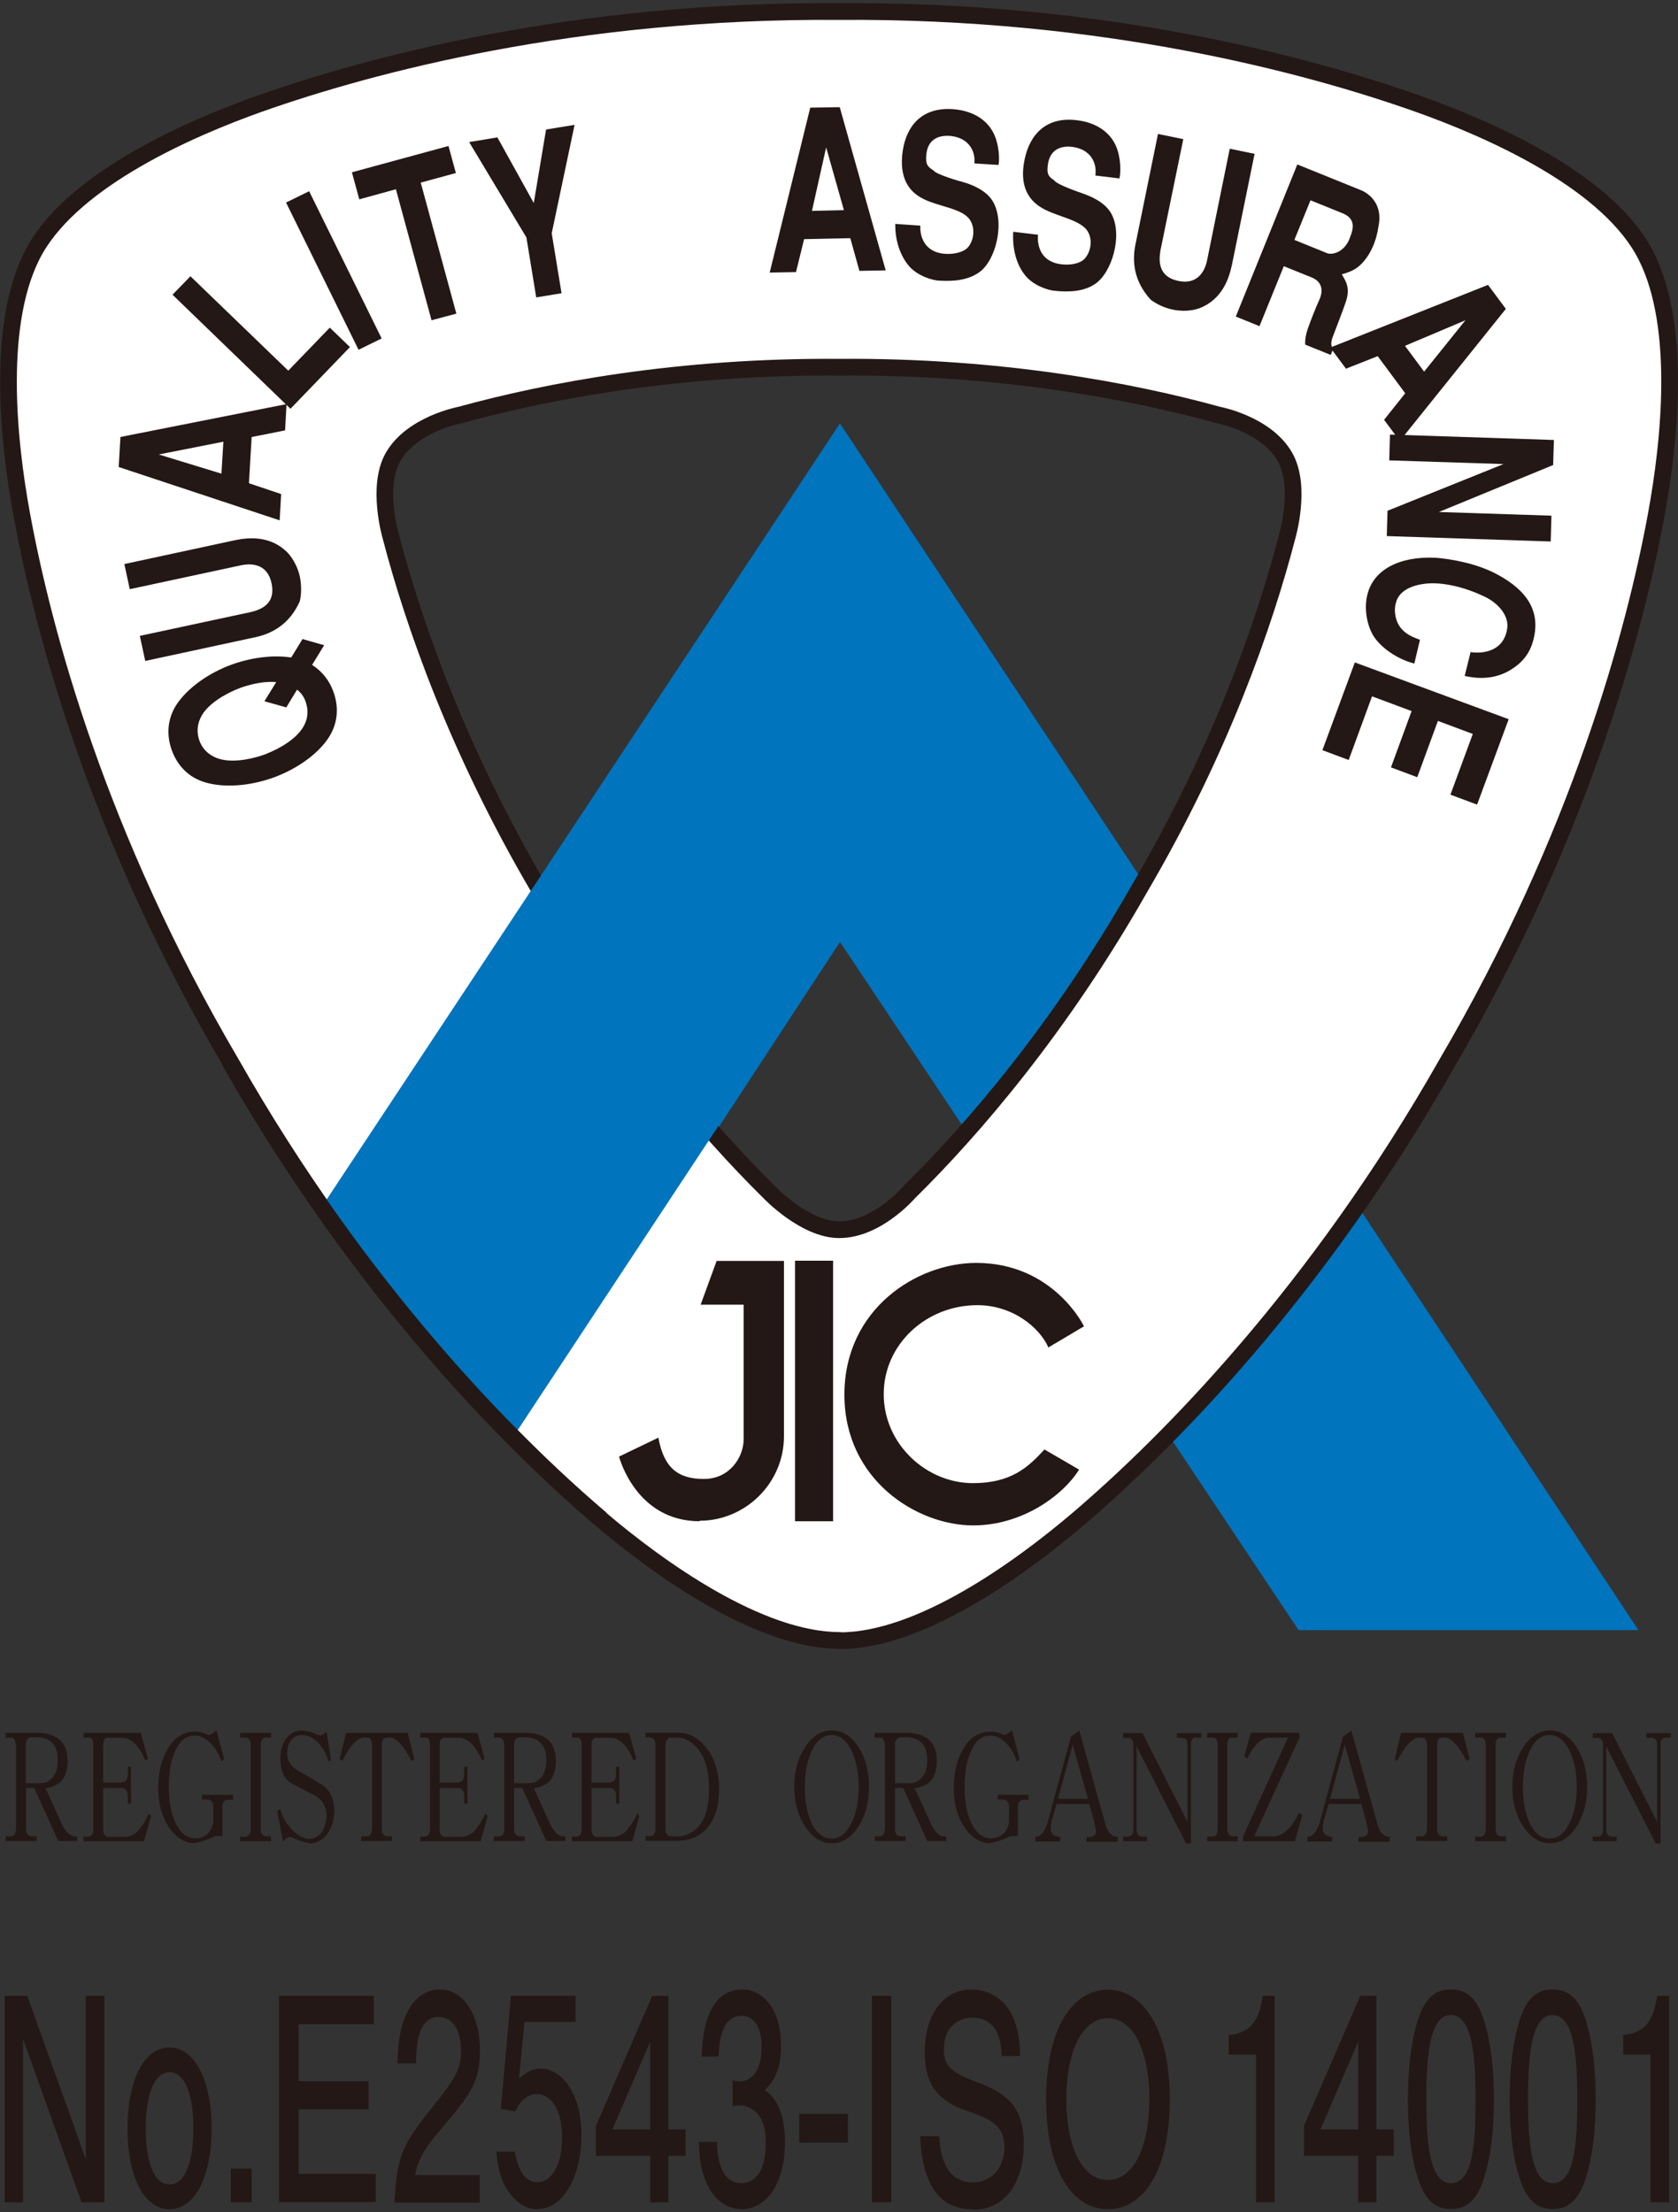 <svg id="_レイヤー_1" xmlns="http://www.w3.org/2000/svg" viewBox="0 0 68.28 90"><rect x="0" y="0" width="68.28" height="90" fill="#333333" stroke="none"/><defs><style>.cls-3{fill:#0074bd}.cls-4{fill:#231815}</style></defs><path class="cls-3" d="M34.18 17.23L13.03 49.36c2.46 3.54 4.82 6.57 7.82 9.32l13.33-20.36 18.66 28h13.83L34.18 17.23z"/><path class="cls-4" d="M1.95 72.48c-.09.05-.24.07-.45.07h-.45v-1.58c0-.08.02-.14.06-.2.04-.06.1-.09.16-.09h.2c.59 0 .88.31.88.93 0 .43-.14.72-.41.86zm1.19 2.24c-.12 0-.2-.02-.25-.05-.14-.08-.27-.24-.38-.48l-.66-1.44c.6-.07.9-.44.9-1.1 0-.77-.42-1.15-1.27-1.15H.23v.19h.21c.11 0 .18.09.21.28v3.45c-.01.08-.03.15-.06.22-.05.05-.09.07-.15.07H.23v.19h1.26v-.19h-.21c-.07 0-.12-.03-.16-.08a.37.37 0 01-.06-.21v-1.68h.33l.98 2.16h.77v-.19zM6.15 73.88c-.05.17-.15.52-.29 1.03H3.4v-.19h.19c.05 0 .1-.02.15-.07.03-.06.05-.13.06-.22v-3.45c0-.09-.02-.17-.05-.22-.05-.05-.08-.07-.11-.07H3.4v-.19h2.33l.29 1.06-.11.07c-.25-.62-.57-.93-.97-.93h-.56c-.06 0-.1.02-.13.07s-.05.12-.05.21v1.54h.71c.07 0 .14-.02.21-.07.05-.07.08-.16.08-.26v-.31h.13v1.5H5.2v-.29c0-.13-.03-.22-.08-.28a.352.352 0 00-.21-.07H4.2v1.7c0 .09.02.16.06.21.04.05.09.08.15.08h.67c.15 0 .31-.06.49-.19.1-.11.2-.25.31-.41.04-.08.1-.19.18-.34l.09.1zM9.49 73.22h-.22a.18.18 0 00-.15.07.34.34 0 00-.07.22v1.19h-.29s-.14.07-.33.14c-.18.07-.37.12-.55.15-.37-.02-.7-.22-.97-.6-.31-.44-.47-.99-.47-1.65s.14-1.18.41-1.63c.26-.44.63-.66 1.11-.66.11 0 .23.02.36.07.12.05.19.07.19.07.04 0 .14-.06.3-.19l.31 1.17-.11.1c-.1-.29-.23-.52-.39-.7-.22-.24-.45-.36-.7-.36-.3 0-.53.16-.71.47-.23.4-.34.94-.34 1.6s.11 1.22.34 1.61c.19.33.44.5.74.5.19 0 .36-.06.5-.19s.21-.3.23-.5v-.6c0-.09-.02-.16-.07-.21a.19.19 0 00-.15-.08h-.24v-.19h1.26v.19zM11.03 74.91H9.77v-.19h.22c.05 0 .1-.02.15-.07.03-.06.05-.13.06-.22v-3.45c0-.09-.03-.17-.06-.22-.05-.05-.09-.07-.15-.07h-.22v-.19h1.26v.19h-.21c-.05 0-.1.02-.15.07-.04.04-.06.11-.06.21v3.45c0 .09.02.16.06.21.04.05.09.08.15.08h.21v.19zM13.6 73.73c-.01.35-.11.65-.29.89-.18.23-.4.36-.68.38-.1-.02-.25-.06-.46-.12-.2-.09-.32-.14-.36-.14-.1 0-.2.06-.29.19l-.24-1.24.12-.1c.07.29.22.57.46.82.23.26.48.39.73.4.14 0 .28-.05.42-.17.17-.18.26-.43.28-.76 0-.38-.17-.66-.49-.84-.2-.1-.51-.26-.92-.48-.31-.17-.47-.51-.47-1.03 0-.37.1-.65.29-.86a.76.76 0 01.6-.26c.16 0 .3.03.44.09.15.07.24.1.27.1.09 0 .19-.05.28-.15l.18 1.15-.1.07c-.07-.24-.17-.45-.32-.65-.23-.29-.48-.43-.78-.43-.13 0-.25.05-.36.14-.15.14-.22.34-.22.62 0 .3.16.54.49.72.24.13.54.31.91.53.34.21.51.58.52 1.13zM16.87 71.57l-.13.07c-.33-.64-.63-.95-.89-.95h-.09c-.14 0-.22.09-.22.28v3.45c0 .09.02.16.06.21.05.05.1.08.15.08h.2v.19H14.7v-.19h.23c.05 0 .1-.02.14-.07a.95.95 0 00.07-.22v-3.45a.64.64 0 00-.05-.19.18.18 0 00-.16-.09h-.1c-.28 0-.58.32-.9.95l-.11-.07.26-1.07h2.51l.27 1.07zM19.85 73.88c-.05.17-.15.52-.29 1.03H17.1v-.19h.19c.05 0 .1-.02.15-.07.03-.06.05-.13.06-.22v-3.45c0-.09-.02-.17-.05-.22-.05-.05-.08-.07-.11-.07h-.24v-.19h2.33l.29 1.06-.11.07c-.25-.62-.57-.93-.97-.93h-.57c-.06 0-.1.02-.13.07s-.05.12-.05.21v1.54h.71c.07 0 .14-.02.21-.07.05-.07.08-.16.08-.26v-.31h.13v1.5h-.13v-.29c0-.13-.03-.22-.08-.28a.352.352 0 00-.21-.07h-.71v1.7c0 .09.02.16.06.21.04.05.09.08.15.08h.67c.15 0 .31-.06.49-.19.1-.11.2-.25.31-.41.04-.08.1-.19.18-.34l.09.1zM21.82 72.48c-.09.05-.24.07-.45.07h-.45v-1.58c0-.08.02-.14.06-.2.04-.06.1-.09.16-.09h.2c.59 0 .89.31.89.93 0 .43-.14.72-.41.86zm1.19 2.24c-.12 0-.2-.02-.25-.05-.14-.08-.27-.24-.38-.48l-.66-1.44c.6-.07.9-.44.9-1.1 0-.77-.42-1.15-1.27-1.15H20.1v.19h.21c.11 0 .18.09.21.28v3.45c-.01.08-.03.15-.06.22-.05.05-.09.07-.15.07h-.21v.19h1.25v-.19h-.21c-.06 0-.12-.03-.16-.08a.37.37 0 01-.06-.21v-1.68h.33l.98 2.16h.78v-.19zM26.02 73.88c-.05.17-.15.52-.29 1.03h-2.46v-.19h.19c.05 0 .1-.02.15-.07.03-.06.05-.13.06-.22v-3.45c0-.09-.02-.17-.05-.22-.04-.05-.08-.07-.11-.07h-.24v-.19h2.33l.29 1.06-.11.07c-.25-.62-.57-.93-.97-.93h-.56c-.06 0-.1.02-.13.07s-.05.12-.05.21v1.54h.71c.07 0 .14-.02.21-.07.05-.07.08-.16.08-.26v-.31h.13v1.5h-.13v-.29c0-.13-.03-.22-.08-.28a.352.352 0 00-.21-.07h-.71v1.7c0 .09.02.16.06.21.04.05.09.08.15.08h.67c.15 0 .31-.06.49-.19.1-.11.2-.25.31-.41.04-.08.1-.19.18-.34l.09.1zM28.25 74.47c-.2.16-.43.24-.7.24h-.26a.19.19 0 01-.15-.08.328.328 0 01-.06-.21v-3.4c0-.09.02-.17.06-.23.04-.07.09-.1.15-.1h.26c.22 0 .44.09.65.26.43.36.65.96.65 1.82s-.2 1.39-.6 1.71zm.56-3.26c-.32-.48-.74-.72-1.26-.72h-1.28v.19h.19s.1.03.15.09c.04.06.06.14.06.24v3.4c0 .08-.02.15-.06.22-.05.05-.1.07-.15.07h-.19v.19h1.28c.56 0 .99-.2 1.29-.6.28-.37.42-.87.42-1.52 0-.6-.15-1.13-.45-1.58zM34.67 74.11c-.2.46-.48.69-.82.69s-.61-.2-.81-.6c-.19-.39-.29-.89-.29-1.51 0-.56.09-1.03.26-1.42.2-.46.48-.68.84-.68.32 0 .58.21.79.62.2.41.3.91.3 1.48s-.09 1.02-.26 1.42zm.25-3.05c-.29-.44-.65-.66-1.07-.66s-.78.22-1.08.67c-.3.45-.45.99-.45 1.62s.15 1.18.45 1.63c.3.45.66.67 1.08.67s.78-.22 1.07-.66c.29-.44.44-.99.44-1.64s-.15-1.19-.44-1.63zM37.32 72.48c-.1.05-.24.07-.45.07h-.45v-1.58c0-.08.02-.14.06-.2a.18.18 0 01.16-.09h.2c.59 0 .89.31.89.93 0 .43-.14.72-.41.86zm1.19 2.24c-.12 0-.2-.02-.25-.05-.14-.08-.27-.24-.38-.48l-.66-1.44c.6-.07.9-.44.9-1.1 0-.77-.42-1.15-1.27-1.15h-1.26v.19h.21c.11 0 .18.09.21.28v3.45c-.01.08-.03.15-.06.22-.05.05-.09.07-.15.07h-.21v.19h1.26v-.19h-.21c-.07 0-.12-.03-.16-.08a.37.37 0 01-.06-.21v-1.68h.33l.98 2.16h.78v-.19zM41.86 73.22h-.22a.18.18 0 00-.15.07.34.34 0 00-.07.22v1.19h-.29s-.14.07-.33.14c-.18.07-.37.12-.55.15-.37-.02-.7-.22-.97-.6-.31-.44-.47-.99-.47-1.65s.14-1.18.41-1.63c.26-.44.63-.66 1.11-.66.12 0 .23.02.36.07.12.05.19.07.19.07.04 0 .14-.06.3-.19l.31 1.17-.11.1c-.1-.29-.23-.52-.39-.7-.22-.24-.45-.36-.69-.36-.3 0-.53.16-.71.47-.22.4-.34.94-.34 1.6s.11 1.22.34 1.61c.19.33.44.5.74.5.19 0 .36-.06.5-.19s.21-.3.23-.5v-.6c0-.09-.02-.16-.07-.21a.19.19 0 00-.15-.08h-.24v-.19h1.25v.19zM43.05 73.18l.6-2.2.62 2.2h-1.22zm2.43 1.54h-.04c-.21 0-.37-.17-.46-.5l-1.06-3.81-.34.24-.95 3.48c-.05.19-.13.34-.22.46-.08.09-.17.14-.28.14v.19h1.01v-.19c-.25-.01-.38-.12-.38-.33 0-.14.02-.27.06-.41l.18-.6h1.32l.17.59c.05.21.09.38.11.52 0 .16-.12.24-.34.24h-.05v.19h1.27v-.19zM48.87 70.69h-.21c-.08 0-.13.03-.16.09-.03.05-.04.11-.04.19V75h-.2l-2.01-3.95v3.38c0 .08.02.15.06.21.04.05.09.08.15.08h.21v.19h-.97v-.19h.21s.09-.02.15-.07a.38.38 0 00.06-.22v-3.45c0-.07-.02-.14-.05-.19-.05-.06-.1-.09-.16-.09h-.21v-.19h.79l1.83 3.61v-3.14c0-.07-.02-.14-.04-.19-.05-.06-.1-.09-.18-.09h-.21v-.19h.99v.19zM50.36 74.91h-1.24v-.19h.22c.05 0 .1-.02.15-.07.03-.06.05-.13.06-.22v-3.45c0-.09-.03-.17-.06-.22a.18.18 0 00-.15-.07h-.22v-.19h1.24v.19h-.21c-.05 0-.1.02-.15.07-.04.04-.06.11-.06.21v3.45c0 .09.02.16.06.21.04.05.09.08.15.08h.21v.19zM53 73.83l-.31 1.08h-2.11v-.19l1.83-4.03h-.71c-.23 0-.42.1-.6.31-.09.09-.21.28-.35.55l-.12-.1.27-.96h1.98v.2l-1.85 4.02h.76c.41 0 .76-.32 1.06-.95l.13.07zM54.12 73.18l.6-2.2.62 2.2h-1.22zm2.43 1.54h-.04c-.21 0-.37-.17-.46-.5l-1.06-3.81-.34.24-.95 3.48c-.05.19-.13.34-.22.46-.08.09-.18.14-.28.14v.19h1.01v-.19c-.25-.01-.38-.12-.38-.33 0-.14.02-.27.06-.41l.18-.6h1.32l.17.59c.05.21.09.38.11.52 0 .16-.12.24-.34.24h-.05v.19h1.27v-.19zM59.8 71.57l-.13.07c-.33-.64-.63-.95-.89-.95h-.09c-.14 0-.21.09-.21.28v3.45c0 .09.02.16.06.21.04.05.1.08.15.08h.2v.19h-1.26v-.19h.23c.05 0 .1-.02.14-.07.03-.06.06-.13.07-.22v-3.45a.64.64 0 00-.05-.19.18.18 0 00-.16-.09h-.1c-.28 0-.58.32-.9.95l-.11-.07.26-1.07h2.52l.27 1.07zM61.28 74.91h-1.25v-.19h.22c.05 0 .1-.02.15-.07.03-.06.05-.13.06-.22v-3.45c0-.09-.03-.17-.06-.22a.18.18 0 00-.15-.07h-.22v-.19h1.25v.19h-.21c-.05 0-.1.02-.15.07-.04.04-.06.11-.06.21v3.45c0 .09.02.16.06.21.04.05.09.08.15.08h.21v.19zM63.89 74.11c-.2.46-.48.69-.82.69s-.61-.2-.81-.6c-.19-.39-.29-.89-.29-1.51 0-.56.09-1.03.26-1.42.2-.46.48-.68.84-.68.32 0 .58.21.79.62.2.41.3.91.3 1.48s-.09 1.02-.26 1.42zm.25-3.05c-.29-.44-.65-.66-1.07-.66s-.78.22-1.08.67c-.3.45-.45.99-.45 1.62s.15 1.18.45 1.63c.3.45.66.67 1.08.67s.78-.22 1.07-.66c.29-.44.44-.99.44-1.64s-.15-1.19-.44-1.63zM67.99 70.69h-.21c-.08 0-.13.03-.17.09-.03.05-.04.11-.04.19V75h-.2l-2.01-3.95v3.38c0 .08.02.15.06.21.04.05.09.08.15.08h.21v.19h-.97v-.19h.21s.09-.02.15-.07a.38.38 0 00.06-.22v-3.45c0-.07-.02-.14-.05-.19-.05-.06-.1-.09-.16-.09h-.21v-.19h.79l1.83 3.61v-3.14c0-.07-.02-.14-.04-.19a.227.227 0 00-.18-.09H67v-.19h.99v.19z"/><path d="M34.17 66.74c-3.29 0-7.39-2.95-9.73-4.94-3.66-3.12-9.75-9.24-15.03-18.54C3.99 34.04 1.76 25.7.89 20.96c-.56-3.02-1.08-7.98.56-10.84 1.65-2.85 6.21-4.87 9.11-5.9C15.09 2.62 23.45.39 34.15.47c10.7-.08 19.03 2.15 23.57 3.76 2.9 1.03 7.46 3.05 9.11 5.9 1.65 2.85 1.12 7.81.56 10.84-.87 4.73-3.11 13.07-8.52 22.3-5.28 9.3-11.35 15.42-15.01 18.54-2.34 1.99-6.4 4.94-9.69 4.94zm-.02-51.8h0c-6.52-.05-11.89.97-15.41 1.94 0 0-1.96.36-2.74 1.7-.7 1.21-.1 3.24-.1 3.24.92 3.53 2.72 8.69 6.02 14.31h0c3.21 5.66 6.78 9.8 9.38 12.37 0 0 1.45 1.53 2.85 1.53 1.54 0 2.84-1.52 2.84-1.52 2.6-2.56 6.17-6.71 9.39-12.38h0c3.29-5.61 5.08-10.77 6-14.31 0 0 .6-2.03-.1-3.24-.77-1.34-2.72-1.7-2.72-1.7-3.51-.97-8.89-1.99-15.4-1.94h0z" fill="#fff" stroke="#231815" stroke-linecap="round" stroke-linejoin="round" stroke-width=".68"/><path class="cls-3" d="M34.18 17.23L13.1 49.09c2.46 3.54 5.4 6.92 7.77 9.39l13.31-20.17V17.23z"/><g><path class="cls-4" d="M28.47 61.87c1.87 0 3.43-1.54 3.43-3.43V51.3h-2.74l-.65 1.78h1.75v5.48c0 .69-.54 1.61-1.62 1.61s-1.63-.48-1.85-1.68l-1.6.77s.67 2.63 3.28 2.63zM32.35 51.29h1.55v10.6h-1.55zM39.73 51.38c-2.43 0-5.37 1.88-5.37 5.36s2.96 5.32 5.24 5.32c2.01 0 3.66-1.23 4.31-2.27l-1.41-.82c-.65.71-1.34 1.37-2.91 1.37-1.9 0-3.63-1.59-3.63-3.62s1.73-3.62 3.81-3.62c1.45 0 2.54.92 2.89 1.72l1.45-.86s-1.24-2.58-4.39-2.58z"/></g><path class="cls-4" d="M12.09 28.06c.17.13.29.31.35.5.11.32.11.67-.11 1.03-.27.45-.89.85-1.57 1.11-.68.24-1.42.33-1.91.15-.39-.14-.63-.41-.74-.73-.11-.32-.1-.67.11-1.03.27-.45.89-.85 1.57-1.11.49-.17 1.01-.27 1.45-.23l-.48.78.89.25.43-.71zm-.24-1.31c-.71-.11-1.59-.01-2.4.28-.95.34-1.8.95-2.25 1.61-.4.6-.43 1.27-.21 1.88.22.61.67 1.11 1.36 1.31.77.23 1.81.15 2.76-.19.95-.34 1.8-.94 2.25-1.61.4-.6.43-1.27.21-1.88-.16-.45-.45-.83-.87-1.1l.49-.8-.88-.25-.46.75zM5.05 22.95l4.5-.97c.57-.12 1.46-.2 2.16.51.24.27.41.61.49.96.07.35.07.71 0 1.01-.42.95-1.15 1.32-1.79 1.46l-4.5.97-.22-1.02 4.52-.97c.41-.1 1.02-.33.84-1.17-.17-.81-.84-.82-1.25-.73l-4.52.97-.22-1.02zM6.46 18.49l2.63-.52-.08 1.3-2.55-.78zm-1.56-.7L4.83 19l6.55 2.17.06-1.07-1.31-.44.11-1.88 1.36-.27.06-1.07-6.77 1.34z"/><path class="cls-4" d="M7.75 11.24l3.98 3.84 1.69-1.75.82.79-2.42 2.51-4.8-4.64.73-.75zM15.53 13.77l-.94.46-2.95-5.99.94-.46 2.95 5.99zM18.25 5.94l.3 1.1-1.43.39 1.45 5.33-1.01.27-1.45-5.33-1.49.41-.3-1.1 3.93-1.07zM23.38 5.08l-.93 4.41.4 2.44-1.03.17-.4-2.44-2.33-3.88 1.15-.19 1.48 2.67.5-2.99 1.16-.19zM33.61 5.97l.73 2.58-1.3.03.58-2.6zm.57-1.61l-1.21.02-1.65 6.71 1.07-.02.33-1.34 1.88-.04.37 1.33 1.07-.02-1.87-6.64zM39.65 6.65c.05-.54-.26-1.05-.98-1.12-.51-.04-.9.16-.97.71-.06.46.06.55.28.69.11.17 1.06.44 1.25.49.27.08.86.29 1.15.74.53.84.16 2.4-.51 2.9-.46.34-1.05.39-1.62.36-.26 0-.86-.17-1.22-.55-.42-.46-.61-1.13-.6-1.76l1.02.07c-.01.17.01.45.17.7.21.33.58.45.93.45.35.01.69-.1.83-.26.24-.26.32-.78.09-1.12-.3-.48-1.31-.54-1.94-.88-.54-.28-.95-.83-.8-1.91.15-1.05.79-1.8 2.03-1.72.27.02 1.22.11 1.66.96.24.46.26 1.09.21 1.31l-.98-.06zM44.57 7.15c.08-.53-.2-1.07-.91-1.17-.5-.07-.91.11-1.01.65-.08.45.02.56.24.7.1.18 1.03.49 1.22.56.27.1.85.33 1.11.8.48.87.03 2.41-.67 2.87-.47.31-1.07.33-1.64.27-.26-.02-.85-.21-1.18-.61-.4-.48-.54-1.16-.5-1.79l1.01.12c-.02.17-.01.45.13.71.19.34.55.48.9.5.35.03.69-.06.84-.21.26-.25.37-.76.16-1.12-.28-.5-1.28-.61-1.89-.98-.52-.31-.91-.88-.69-1.95.21-1.04.89-1.76 2.12-1.61.27.03 1.21.17 1.6 1.05.21.48.2 1.1.14 1.32l-.98-.12zM51.05 6.26l-.92 4.51c-.12.57-.4 1.41-1.32 1.77-.35.12-.72.13-1.07.06s-.67-.22-.92-.41c-.7-.77-.75-1.58-.62-2.23l.92-4.51 1.03.21-.93 4.53c-.07.41-.1 1.07.73 1.24.81.17 1.09-.44 1.17-.85l.92-4.53 1.02.21zM53.33 8.15l1.31.53c.43.18.49.49.31.93-.19.63-.72.78-.95.69l-1.33-.54.66-1.62zm-3.04 4.73l.96.39.99-2.44 1.14.46c.34.14.49.43.33.85-.2.44-.39.94-.5 1.25-.07.21-.11.41-.1.63l1.04.42.09-.23c-.07-.13-.12-.24.02-.58.12-.32.44-1.14.52-1.4.18-.58-.07-.86-.18-1.07.42-.12.7-.23 1.04-.72.33-.49.41-.97.46-1.27.14-.73-.23-1.21-.69-1.42l-2.62-1.06-2.5 6.18z"/><path class="cls-4" d="M59.63 13.03l-1.68 2.09-.78-1.05 2.46-1.04zm1.64-.47l-.72-.97-6.42 2.55.64.86 1.29-.51L57.18 16l-.86 1.08.64.86 4.32-5.38z"/><path class="cls-4" d="M63.2 18.92l-4.65 1.91 4.58.15-.03 1.05-6.67-.22.03-1.03 4.72-1.9-4.65-.15.03-1.05 6.67.22-.03 1.03zM57.53 26.99c-.66-.17-1.33-.63-1.63-1.1-.23-.36-.4-.99-.28-1.61.22-1.11 1.33-1.65 2.77-1.59.31.02.73.08 1.16.18.44.1.87.25 1.22.42 1.14.57 1.95 1.39 1.64 2.68-.08.35-.26.83-.83 1.21-.8.56-1.65.39-1.98.32l.24-.97c.37.06 1.34.05 1.49-.96.07-.47-.28-.94-.79-1.23-.22-.12-.63-.3-1.08-.43-.46-.13-.97-.21-1.4-.17-.51.05-.85.2-1.06.42-.1.11-.17.23-.2.37-.04.13-.05.29-.03.44.09.77.74.95 1.01 1.06l-.23.97zM60.09 32.73l-1.07-.4.91-2.47-1.42-.53-.84 2.29-1.07-.4.84-2.29-1.61-.6-.95 2.59-1.07-.4 1.32-3.57 6.26 2.31-1.28 3.46z"/><path d="M24.41 61.76c-3.66-3.12-9.75-9.24-15.04-18.54" stroke="#231815" stroke-linecap="round" stroke-linejoin="round" stroke-width=".68" fill="none"/><g><path class="cls-4" d="M3.32 89.6L.94 82.96v6.64H.19v-8.4h.92l2.38 6.64V81.2h.76v8.4h-.93zM6.9 89.88c-1.01 0-1.71-1.25-1.71-3.29S5.9 83.3 6.9 83.3s1.71 1.29 1.71 3.29-.69 3.29-1.71 3.29zm0-5.57c-.7 0-.97 1.11-.97 2.28s.26 2.28.97 2.28.97-1.12.97-2.28-.26-2.28-.97-2.28zM9.39 89.6v-1.37h.85v1.37h-.85zM11.35 89.6v-8.4h3.86v1.15h-3.06v2.32H15v1.15h-2.85v2.62h3.14v1.15h-3.93zM18.1 86.44c-.74.86-1.05 1.27-1.21 2.05h2.63v1.12h-3.47c.11-1.95.33-2.37 1.63-3.99.86-1.08 1.08-1.45 1.08-2.2 0-.64-.24-1.36-.91-1.36-.88 0-.91 1.25-.92 1.89h-.76c.03-.69.06-1.3.34-1.95.37-.87 1-1.06 1.39-1.06.94 0 1.63 1 1.63 2.49 0 1.24-.39 1.78-1.43 3.01zM21.87 89.88c-.26 0-.61-.09-.95-.44-.58-.6-.66-1.31-.72-1.9h.75c.19 1.08.61 1.24.93 1.24.47 0 .99-.54.99-1.81 0-1.39-.61-1.77-1.01-1.77-.11 0-.58 0-.89.7l-.59-.1.41-4.6h2.63v1.06h-2.08l-.22 2.3c.21-.18.49-.4.88-.4.86 0 1.66 1.01 1.66 2.71s-.76 3-1.78 3zM27.2 87.71v1.89h-.74v-1.89h-2.21v-1.22l2.29-5.29h.66v5.43h.7v1.08h-.7zm-.74-4.65l-1.54 3.57h1.54v-3.57zM30.2 89.88c-.32 0-1.06-.12-1.48-1.13-.25-.61-.26-1.15-.28-1.61h.74c0 .4.04 1.68 1 1.68.46 0 .98-.38.98-1.62 0-.63-.13-.9-.24-1.07a.98.98 0 00-.83-.47c-.06 0-.19 0-.28.03v-1.06c.13.04.27.05.29.05.22 0 .89-.12.89-1.4 0-.97-.44-1.27-.81-1.27-.89 0-.92 1.27-.94 1.66h-.69c.03-.68.12-2.73 1.66-2.73.76 0 1.57.69 1.57 2.3 0 1.01-.32 1.46-.66 1.79.21.15.82.59.82 2.1 0 1.84-.83 2.75-1.77 2.75zM32.52 87.17V86h1.98v1.17h-1.98zM35.48 89.6v-8.4h.79v8.4h-.79zM39.55 89.88c-1.91 0-2.06-2.13-2.11-2.97h.78c.08 1.61.83 1.88 1.36 1.88.71 0 1.29-.54 1.29-1.44s-.61-1.16-1.52-1.47c-1.06-.37-1.72-.93-1.72-2.39s.7-2.55 1.91-2.55c.31 0 1.23.09 1.69 1.15.26.61.27 1.22.28 1.56h-.75c-.04-1.36-.71-1.56-1.21-1.56-.45 0-1.14.28-1.14 1.28 0 .61.19.92 1.34 1.34 1.29.47 1.91 1.07 1.91 2.53 0 1.38-.64 2.66-2.08 2.66zM45.08 89.88c-1.41 0-2.51-1.52-2.51-4.47s1.11-4.46 2.51-4.46 2.52 1.54 2.52 4.46-1.08 4.47-2.52 4.47zm0-7.77c-1.06 0-1.69 1.4-1.69 3.29s.62 3.29 1.69 3.29 1.69-1.4 1.69-3.29-.62-3.29-1.69-3.29zM51.11 89.6v-6.01H50v-.8c1.12-.08 1.28-.97 1.38-1.59h.49v8.4h-.76zM56.01 87.71v1.89h-.74v-1.89h-2.21v-1.22l2.29-5.29h.66v5.43h.7v1.08h-.7zm-.74-4.65l-1.54 3.57h1.54v-3.57zM60.38 88.63c-.36 1.14-.95 1.24-1.34 1.24-.54 0-1.02-.25-1.34-1.24-.35-1.06-.41-2.35-.41-3.23 0-.78.06-2.15.41-3.23.36-1.11.91-1.23 1.34-1.23.54 0 1.02.24 1.34 1.23.33 1.05.41 2.29.41 3.23s-.07 2.19-.41 3.23zm-1.34-6.65c-.84 0-1 1.54-1 3.42 0 1.74.12 3.42 1 3.42s1-1.53 1-3.42c0-1.74-.13-3.42-1-3.42zM64.52 88.63c-.36 1.14-.95 1.24-1.34 1.24-.54 0-1.02-.25-1.34-1.24-.35-1.06-.41-2.35-.41-3.23 0-.78.06-2.15.41-3.23.36-1.11.91-1.23 1.34-1.23.54 0 1.02.24 1.34 1.23.33 1.05.41 2.29.41 3.23s-.07 2.19-.41 3.23zm-1.34-6.65c-.84 0-1 1.54-1 3.42 0 1.74.12 3.42 1 3.42s1-1.53 1-3.42c0-1.74-.13-3.42-1-3.42zM67.16 89.6v-6.01h-1.11v-.8c1.12-.08 1.28-.97 1.38-1.59h.49v8.4h-.76z"/></g></svg>